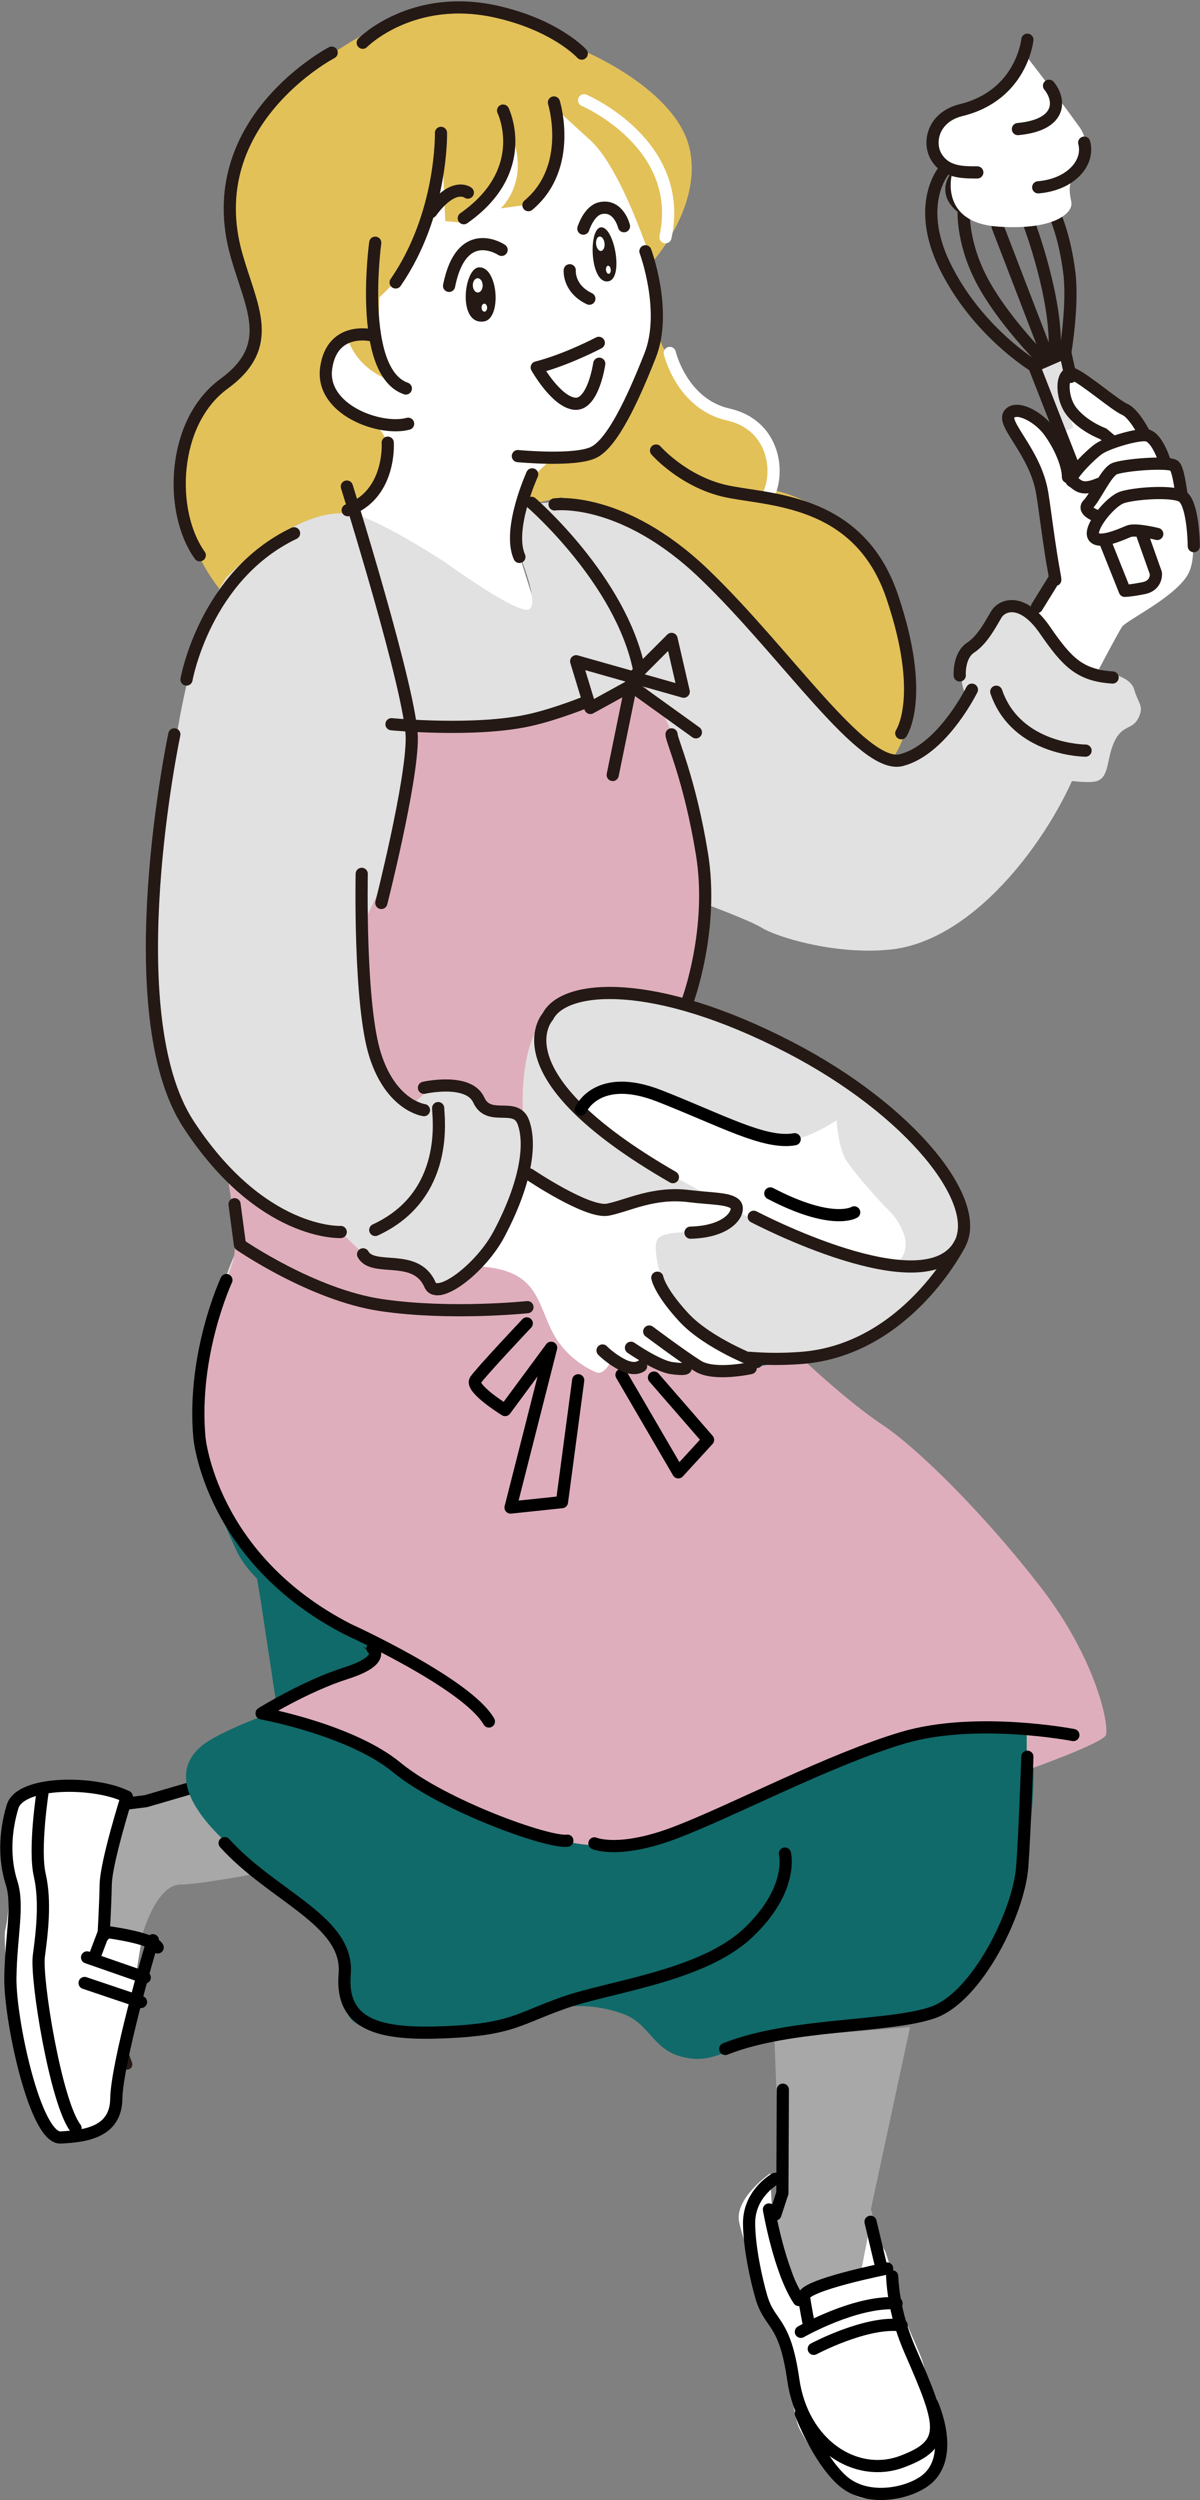 <?xml version="1.0" encoding="utf-8"?>
<!-- Generator: Adobe Illustrator 16.0.0, SVG Export Plug-In . SVG Version: 6.00 Build 0)  -->
<!DOCTYPE svg PUBLIC "-//W3C//DTD SVG 1.1//EN" "http://www.w3.org/Graphics/SVG/1.1/DTD/svg11.dtd">
<svg version="1.1" id="レイヤー_1" xmlns="http://www.w3.org/2000/svg" xmlns:xlink="http://www.w3.org/1999/xlink" x="0px"
	 y="0px" width="485.178px" height="1010.036px" viewBox="0 0 485.178 1010.036" enable-background="new 0 0 485.178 1010.036"
	 xml:space="preserve">
<rect x="0" y="0" width="485.178" height="1010.036" fill="#808080" stroke="none"/>
<g>
	
		<line fill="none" stroke="#241914" stroke-width="4.17" stroke-linecap="round" stroke-miterlimit="10" x1="41.122" y1="805.682" x2="51.423" y2="833.985"/>
	
		<line fill="none" stroke="#241914" stroke-width="4.17" stroke-linecap="round" stroke-miterlimit="10" x1="388.172" y1="714.623" x2="427.578" y2="700.28"/>
	<path fill="#106A69" d="M103.575,635.663c0,0,5.601-6.813,9.203-3.502c3.601,3.313,62.391,59.369,62.391,59.369l15.817,13.881
		c0,0-11.836,15.039-10.913,20.541s2.479,9.593,2.479,9.593l-35.533-13.402l-31.545-9.067l-10.053-66.408L103.575,635.663z"/>
	
		<path fill="none" stroke="#241914" stroke-width="4.923" stroke-linecap="round" stroke-linejoin="round" stroke-miterlimit="10" d="
		M112.502,629.542c0,0,13.474,13.689,27.653,25.897c14.181,12.208,26.243,28.861,26.243,28.861l34.231,28.554"/>
	
		<path fill="none" stroke="#241914" stroke-width="4.923" stroke-linecap="round" stroke-linejoin="round" stroke-miterlimit="10" d="
		M182.761,733.902c0,0-4.019-18.273,7.483-30.973"/>
	
		<line fill="none" stroke="#241914" stroke-width="4.923" stroke-linecap="round" stroke-linejoin="round" stroke-miterlimit="10" x1="151.719" y1="722.75" x2="154.331" y2="705.817"/>
	
		<line fill="none" stroke="#241914" stroke-width="4.923" stroke-linecap="round" stroke-linejoin="round" stroke-miterlimit="10" x1="139.937" y1="720.773" x2="141.843" y2="705.323"/>
	<path fill="#A8A8A9" d="M84.278,717.202L52.199,729.05l-3.532,4.176l-7.015,33.039l3.179,13.862l12.709,1.574
		c0,0,5.439-20.328,15.525-20.396c10.087-0.069,48.72-7.806,48.72-7.806s-5.312-13.374-8.178-16.084S84.278,717.202,84.278,717.202"
		/>
	<path fill="#FFFFFF" d="M52.199,729.049c0,0-2.534-6.152-18.44-6.994c-15.907-0.843-24.684,0.048-27.481,7.425
		c-2.798,7.376-3.973,26.726-2.995,30.992c0.979,4.266-0.02,14.597-1.174,19.35c-1.155,4.755,3.139,43.056,6.074,55.852
		c2.934,12.798,10.623,26.748,16.443,27.658c5.821,0.91,14.265,3.463,18.129-4.157s4.707-23.527,6.105-27.217
		c1.398-3.688,8.679-50.256,8.679-50.256l-12.708-1.575C44.831,780.126,38.072,745.759,52.199,729.049"/>
	
		<path fill="none" stroke="#000000" stroke-width="4.923" stroke-linecap="round" stroke-linejoin="round" stroke-miterlimit="10" d="
		M61.811,783.809c-1.595,4.594-14.612,50.168-14.787,64.004c-0.173,13.837-12.936,15.174-22.5,15.683
		c-10.299,0.549-20.541-47.519-20.328-64.43c0.214-16.911,3.442-29.172,0.484-38.436c-2.959-9.262-2.824-20.023,0.386-30.748
		c3.21-10.722,33.958-10.336,46.18-4.03"/>
	
		<path fill="none" stroke="#000000" stroke-width="4.923" stroke-linecap="round" stroke-linejoin="round" stroke-miterlimit="10" d="
		M17.274,723.589c0,0-3.641,23.283-1.195,33.947s0.871,23.372-0.372,32.638c-1.243,9.265,6.807,59.051,14.829,69.558"/>
	
		<path fill="none" stroke="#000000" stroke-width="4.923" stroke-linecap="round" stroke-linejoin="round" stroke-miterlimit="10" d="
		M51.245,725.851c0,0-8.323,26.372-8.5,35.393c-0.176,9.019-0.869,20.683-0.869,20.683"/>
	
		<path fill="none" stroke="#000000" stroke-width="4.923" stroke-linecap="round" stroke-linejoin="round" stroke-miterlimit="10" d="
		M35.202,790.753c0,0,13.574,4.744,23.328,8.119"/>
	
		<path fill="none" stroke="#000000" stroke-width="4.923" stroke-linecap="round" stroke-linejoin="round" stroke-miterlimit="10" d="
		M63.744,786.732c-2.044-4.021-21.671-6.395-21.671-6.395l-3.672,9.682"/>
	
		<line fill="none" stroke="#000000" stroke-width="4.923" stroke-linecap="round" stroke-linejoin="round" stroke-miterlimit="10" x1="34.204" y1="801.084" x2="57.011" y2="808.763"/>
	
		<polyline fill="none" stroke="#000000" stroke-width="4.923" stroke-linecap="round" stroke-linejoin="round" stroke-miterlimit="10" points="
		79.405,721.675 59.027,727.623 50.847,728.657 	"/>
	<path fill="#E3C159" d="M265.399,133.712c0,0,7.023,20.84,20.133,29.058c13.109,8.217,23.528,4.706,25.975,15.37
		c2.444,10.663,1.201,19.927,1.201,19.927s25.661,4.218,40.551,29.987c6.181,10.696,15.129,32.78,15.629,47.282
		c0.703,20.434-8.754,32.274-8.754,32.274s-6.025-1.851-13.127-8.206c-11.028-9.865-26.291-27.393-38.293-41.026
		c-19.731-22.412-30.405-36.552-45.402-43.215c-14.997-6.662-36.381-14.262-36.381-14.262l-14.93,3.424l2.085-25.172
		L265.399,133.712z"/>
	<path fill="#FFFFFF" d="M160.077,36.642c0,0-34.252,41.528-34.801,83.186c-0.549,41.656,4.288,89.867,4.288,89.867
		s16.521,4.343,27.897,19.691c11.378,15.352,26.617,4.914,26.617,4.914l36.564,23.806l-11.128-35.25c0,0,1.508-22.795,4.795-28.039
		c3.287-5.243,8.13-8.6,8.13-8.6s17.707,3.796,27.08-14.066c9.373-17.863,17.278-42.125,17.366-46.637
		c0.088-4.51-4.313-23.703-4.313-23.703s10.174-4.578,6.351-26.15c-3.825-21.572-32.244-47.606-37.243-49.827
		c-4.999-2.22-43.457-3.503-46.411-1.703S160.077,36.642,160.077,36.642"/>
	<path fill="#E3C159" d="M144.034,15.627c0,0,29.545-18,54.874-10.339c25.328,7.66,38.437,15.879,38.437,15.879
		s36.061,15.303,41.44,38.763s-15.234,46.146-15.234,46.146s-12.002-37.654-24.778-49.316l-12.776-11.662
		c0,0,0.381,21.238-5.039,26.971c-5.42,5.734-6.575,10.488-6.575,10.488l-11.974,1.624c0,0,12.151-10.645,4.305-30.171
		c0,0-2.153,15.085-7.328,21.885c-5.175,6.798-12.483,14.087-12.483,14.087l-6.887-0.665l-1.271-30.015
		c0,0-6.037,37.303-10.146,43.856c-4.108,6.555-15.193,16.953-15.193,16.953l-0.598,16.974c0,0,0.47,16.73,12.111,18.55
		c0,0-19.596-2.24-24.818-20.124c0,0-9.931,5.644-7.485,16.307c2.446,10.665,17.932,19.46,17.932,19.46s9.998,4.442,4.157,18.128
		c-5.841,13.688-11.75,17.286-11.75,17.286s-6.194,5.234-15.302,9.568c-9.108,4.333-20.787,20.786-20.787,20.786l-17.093,2.047
		c0,0-11.954-12.974-15.534-33.479s3.659-37.88,13.101-45.657c9.441-7.776,19.126-14.487,17.502-26.463
		c-1.623-11.974-10.359-40.276-11.249-49.052c-0.889-8.776,11.458-43.036,28.94-54.902S144.034,15.627,144.034,15.627"/>
	<path fill="#E2E1E1" d="M437.265,305.969c-9.846,28.445-41.588,74.24-77.677,77.679c-22.976,2.187-46.177-5.466-51.421-8.753
		c-5.243-3.287-26.256-10.941-26.256-10.941s3.254,7.675-6.364,24.472c-9.617,16.799-13.591,43.524-10.166,58.454
		c3.424,14.93,6.094,41.255,13.382,48.564c7.288,7.307,16.376,17.57,11.934,27.568c-4.441,9.998-3.972,26.728-44.582,40.529
		c-40.609,13.803-51.606,19.693-68.912,22.538c-17.307,2.847-43.145,7.65-50.521,4.853c-7.376-2.8-45.097-6.092-46.075-10.357
		c-0.979-4.265,0.761-17.343,1.094-20.787c0.332-3.443-0.308-15.57,2.735-21.881c2.071-4.295,4.521-19.151,12.034-34.461
		c3.522-7.18-1.839-24.314-2.188-25.71c-1.482-5.935-24.616-13.676-32.273-67.831c-4.695-33.196,4.923-87.524,9.976-116.224
		c8.219-46.682,19.764-60.654,19.764-60.654s29.45-30.69,52.313-24.975c10.94,2.735,36.174,19.272,36.174,19.272
		s26.187,19.02,32.751,19.02s-3.47-23.488-3.47-23.488l2.485-18.53c0,0,18.906-5.082,40.371,4.275
		c42.666,18.598,87.925,92.533,106.121,98.464c18.196,5.928,24.069-16.411,33.915-30.634"/>
	<path fill="#106A69" d="M286.833,530.632c0,0,104.119,77.144,121.923,130.306c17.803,53.162,6.013,99.64-5.248,119.06
		c-11.261,19.419-15.125,27.039-24.233,31.373c-9.107,4.334-25.838,4.803-31.169,6.026c-5.332,1.222-40.767,8.226-49.298,10.182
		c-8.53,1.957-13.165,6.2-23.984,3.07c-10.82-3.131-12.485-13.174-22.646-16.984c-12.939-4.852-25.938-3.587-33.158-0.808
		c-7.22,2.778-22.641,8.182-40.437,8.896c-17.795,0.713-37.293-0.703-38.183-9.478c-0.89-8.776,2.486-18.53-6.603-28.792
		c-9.088-10.263-33.631-31.074-42.75-39.584c-13.497-12.596-22.643-27.77-9.426-38.658c13.218-10.887,76.843-29.557,76.843-29.557
		l-0.156-5.577c0,0-51.635-19.587-62.836-43.957c-11.201-24.371-14.136-37.166-14.136-37.166l-0.4-6.644
		c0,0,43.436,18.101,90.111,6.273c46.676-11.826,66.779-22.048,77.531-29.004S286.833,530.632,286.833,530.632"/>
	<path fill="#A8A8A9" d="M367.956,818.879l-15.819,73.494l6.269,26.059l-24.538,3.19l-11.453,11.567l-10.161-37.548
		c0,0,2.259-8.451,2.61-14.977c0.352-6.522-1.777-57.351-1.777-57.351L367.956,818.879z"/>
	<path fill="#FFFFFF" d="M311.397,877.997c0,0-14.529,10.048-12.563,19.63c1.966,9.581,12.851,37.918,12.851,37.918
		s6.95,9.173,7.358,14.158c0.409,4.985,0.894,25.316,4.379,31.821s15.869,27.928,27.379,27.871
		c11.509-0.057,23.759-5.489,27.168-14.33s-3.638-37.197-5.195-41.793s-10.085-22.202-10.104-26.039
		c-0.019-3.836-4.691-17.625-4.691-17.625l-6.192-10.711l-3.741,19.202l-24.13,8.176l-5.432-12.25l-6.23-18.384L311.397,877.997z"/>
	<path fill="#241914" d="M195.575,129.875c7.5-1.005,5.804-22.631-2.094-21.85C187.485,108.618,184.948,131.301,195.575,129.875"/>
	<path fill="#FFFFFF" d="M191.167,115.327c0.036,1.596,0.957,2.867,2.057,2.844c1.1-0.026,1.962-1.338,1.926-2.934
		c-0.036-1.595-0.957-2.865-2.057-2.842C191.993,112.421,191.132,113.733,191.167,115.327"/>
	<path fill="#FFFFFF" d="M194.716,124.312c0.02,0.895,0.536,1.606,1.152,1.594c0.615-0.016,1.099-0.75,1.078-1.645
		c-0.02-0.893-0.535-1.605-1.151-1.593C195.179,122.683,194.696,123.418,194.716,124.312"/>
	<path fill="#241914" d="M245.922,113.652c6.443-1.033,2.415-22.383-2.997-21.809C237.759,92.392,238.521,114.84,245.922,113.652"/>
	<path fill="#FFFFFF" d="M245.015,109.084c0.095,0.901,0.601,1.588,1.13,1.53c0.528-0.055,0.879-0.832,0.782-1.731
		c-0.095-0.902-0.601-1.586-1.129-1.53S244.919,108.185,245.015,109.084"/>
	<path fill="#FFFFFF" d="M241.008,98.647c0.171,1.608,1.073,2.83,2.017,2.73c0.942-0.1,1.568-1.484,1.398-3.092
		c-0.171-1.608-1.073-2.83-2.017-2.73C241.464,95.656,240.837,97.041,241.008,98.647"/>
	
		<path fill="none" stroke="#241914" stroke-width="4.923" stroke-linecap="round" stroke-linejoin="round" stroke-miterlimit="10" d="
		M260.955,101.505c0,0,8.986,24.178,1.89,42.153c-7.095,17.978-15.148,35.037-22.562,38.955c-7.413,3.919-30.907,1.636-30.907,1.636
		"/>
	
		<path fill="none" stroke="#241914" stroke-width="4.923" stroke-linecap="round" stroke-linejoin="round" stroke-miterlimit="10" d="
		M230.354,109.178c0,0-0.685,7.386,7.932,11.487"/>
	
		<path fill="none" stroke="#241914" stroke-width="4.923" stroke-linecap="round" stroke-linejoin="round" stroke-miterlimit="10" d="
		M242.1,138.501c0,0-12.974,6.856-25.093,9.943c0,0,7.814,13.889,15.334,14.658c7.519,0.767,9.949-16.166,9.949-16.166"/>
	
		<path fill="none" stroke="#241914" stroke-width="4.923" stroke-linecap="round" stroke-linejoin="round" stroke-miterlimit="10" d="
		M202.806,100.943c0,0-16.188-10.887-21.238,14.546"/>
	
		<path fill="none" stroke="#241914" stroke-width="4.923" stroke-linecap="round" stroke-linejoin="round" stroke-miterlimit="10" d="
		M235.854,92.363c0,0,2.228-7.221,6.892-8.264c7.376-1.648,9.542,7.286,9.542,7.286"/>
	
		<path fill="none" stroke="#241914" stroke-width="4.923" stroke-linecap="round" stroke-linejoin="round" stroke-miterlimit="10" d="
		M189.155,77.809c0,0-5.729-4.559-14.826,7.838"/>
	
		<path fill="none" stroke="#241914" stroke-width="4.923" stroke-linecap="round" stroke-linejoin="round" stroke-miterlimit="10" d="
		M223.965,41.39c0,0,8.091,26.073-10.315,41.492"/>
	
		<path fill="none" stroke="#241914" stroke-width="4.923" stroke-linecap="round" stroke-linejoin="round" stroke-miterlimit="10" d="
		M203.409,44.668c0,0,11.797,24.113-15.896,43.493"/>
	
		<path fill="none" stroke="#241914" stroke-width="4.923" stroke-linecap="round" stroke-linejoin="round" stroke-miterlimit="10" d="
		M178.295,53.674c0,0,0.741,32.804-18.326,60.428"/>
	
		<path fill="none" stroke="#FFFFFF" stroke-width="4.923" stroke-linecap="round" stroke-linejoin="round" stroke-miterlimit="10" d="
		M236.171,40.518c0,0,41.059,17.522,32.889,55.314"/>
	
		<path fill="none" stroke="#241914" stroke-width="4.923" stroke-linecap="round" stroke-linejoin="round" stroke-miterlimit="10" d="
		M134.104,21.271c0,0-53.688,27.999-38.489,81.785c5.958,21.083,16.169,36.514-5.048,51.995
		c-21.218,15.483-22.384,51.735-9.797,69.267"/>
	
		<path fill="none" stroke="#FFFFFF" stroke-width="4.923" stroke-linecap="round" stroke-linejoin="round" stroke-miterlimit="10" d="
		M270.8,142.576c0,0,4.813,20.616,23.664,24.88c18.851,4.263,21.17,23.9,15.759,33.399"/>
	
		<path fill="none" stroke="#241914" stroke-width="4.923" stroke-linecap="round" stroke-linejoin="round" stroke-miterlimit="10" d="
		M215.169,191.62c0,0-10.104,22.227-5.164,33.366"/>
	
		<path fill="none" stroke="#241914" stroke-width="4.923" stroke-linecap="round" stroke-linejoin="round" stroke-miterlimit="10" d="
		M150.185,135.44c0,0-15.874-3.756-18.305,13.179c-2.431,16.932,21.946,25.634,33.129,22.567"/>
	
		<path fill="none" stroke="#241914" stroke-width="4.923" stroke-linecap="round" stroke-linejoin="round" stroke-miterlimit="10" d="
		M265.251,182.012c0,0,10.645,12.15,27.284,16.191c16.642,4.041,54.365,2.125,68.168,42.735
		c13.802,40.609,3.696,55.273,3.696,55.273"/>
	
		<path fill="none" stroke="#241914" stroke-width="4.923" stroke-linecap="round" stroke-linejoin="round" stroke-miterlimit="10" d="
		M151.712,98.05c0,0-7.125,52.145,12.383,58.896"/>
	
		<path fill="none" stroke="#241914" stroke-width="4.923" stroke-linecap="round" stroke-linejoin="round" stroke-miterlimit="10" d="
		M156.767,178.828c0,0,1.448,20.995-16.191,27.285"/>
	
		<path fill="none" stroke="#241914" stroke-width="4.923" stroke-linecap="round" stroke-linejoin="round" stroke-miterlimit="10" d="
		M146.655,17.271c0,0,20.036-20.309,54.385-12.472c23.851,5.442,34.173,16.858,34.173,16.858"/>
	
		<path fill="none" stroke="#000000" stroke-width="4.923" stroke-linecap="round" stroke-linejoin="round" stroke-miterlimit="10" d="
		M360.712,919.57c0.642,13.232,4.723,24.184,7.345,30.178c13.245,30.284,15.629,37.616-3.423,44.713
		c-18.508,6.893-40.138-6.708-43.901-33.161c-3.479-24.44-9.478-21.587-12.923-33.409c-2.083-7.142-4.896-20.118-4.944-29.709
		c-0.06-12.191,10.558-17.989,10.558-17.989"/>
	<polyline fill="#D2947E" points="316.511,844.192 316.329,885.934 313.494,894.58 	"/>
	
		<polyline fill="none" stroke="#000000" stroke-width="4.923" stroke-linecap="round" stroke-linejoin="round" stroke-miterlimit="10" points="
		316.511,844.192 316.329,885.934 313.494,894.58 	"/>
	
		<path fill="none" stroke="#000000" stroke-width="4.923" stroke-linecap="round" stroke-linejoin="round" stroke-miterlimit="10" d="
		M358.683,916.415c0,0-34.208,6.788-33.609,11.391c0.598,4.6,2.073,11.787,2.073,11.787"/>
	
		<path fill="none" stroke="#000000" stroke-width="4.923" stroke-linecap="round" stroke-linejoin="round" stroke-miterlimit="10" d="
		M323.801,942.006c0,0,21.998-12.577,38.692-11.511"/>
	
		<path fill="none" stroke="#000000" stroke-width="4.923" stroke-linecap="round" stroke-linejoin="round" stroke-miterlimit="10" d="
		M329.015,948.886c0,0,21.428-11.425,35.537-9.479"/>
	
		<path fill="none" stroke="#000000" stroke-width="4.923" stroke-linecap="round" stroke-linejoin="round" stroke-miterlimit="10" d="
		M310.895,892.578c0,0,4.247,24.821,12.075,36.579"/>
	
		<path fill="none" stroke="#000000" stroke-width="4.923" stroke-linecap="round" stroke-linejoin="round" stroke-miterlimit="10" d="
		M376.891,971.092c0,0,9.891,21.628-2.915,31.092c-7.317,5.406-23.936,8.751-33.764-0.408s-16.438-26.774-16.438-26.774"/>
	
		<line fill="none" stroke="#000000" stroke-width="4.923" stroke-linecap="round" stroke-linejoin="round" stroke-miterlimit="10" x1="351.971" y1="897.554" x2="356.477" y2="916.522"/>
	<path fill="#DFAEBC" d="M164.301,293.935c0,0,27.897,4.377,53.061-2.188s41.574-15.864,41.574-15.864s13.675,8.205,21.881,55.249
		c8.205,47.044-1.094,73.85-1.094,73.85s-41.027-9.301-50.326-0.549c-9.3,8.754-15.864,24.069-15.864,27.353
		c0,3.282-1.915,21.606-1.915,21.606s1.915-4.103-6.838-4.648c-8.752-0.548-6.563,0-11.213-4.377
		c-4.649-4.376-7.385-5.47-11.761-5.47s-8.206,1.094-8.206,1.094l-6.017,5.47c0,0-18.053-8.753-19.146-33.369
		c-1.094-24.615-1.094-39.931-1.094-39.931s9.3-18.601,10.94-25.164c1.642-6.564,6.018-38.291,6.018-39.932V293.935z"/>
	<path fill="#DFAEBC" d="M91.82,474.726c0,0,4.923,25.438,2.462,34.463c-2.462,9.025-16.411,36.924-13.949,67.283
		c2.461,30.359,21.333,54.977,39.385,68.105c18.053,13.128,26.257,16.41,26.257,16.41s9.026,3.282,2.462,9.846
		c-6.564,6.565-26.257,11.488-26.257,11.488l-16.411,9.846c0,0,29.813,6.017,54.702,21.881
		c24.89,15.864,38.839,23.248,53.609,26.531c14.769,3.282,30.358,9.025,53.334,0.82c22.975-8.205,83.694-41.027,111.593-43.488
		s36.104,1.641,36.104,1.641v15.59c0,0,30.906-10.939,32-14.223c1.427-4.279-4.103-30.906-26.256-59.625
		c-22.154-28.718-49.232-55.797-64.002-65.642c-14.77-9.848-32.821-27.078-32.821-27.078l-20.513,4.102l-81.233-26.257
		l-13.949-17.23l-9.026-4.924c0,0-14.77,20.515-20.513,18.053c-5.744-2.462-10.667-12.309-14.771-12.309
		c-4.103,0-10.666,1.642-14.769-1.641c-4.103-3.283-11.487-10.667-11.487-10.667S108.231,492.778,91.82,474.726"/>
	<path fill="#E2E1E1" d="M211.618,453.392c0,0-3.01-32.548,9.846-42.668c12.855-10.119,30.907-13.401,64.823-1.366
		c33.915,12.033,97.37,47.591,101.198,77.677c3.829,30.086-35.01,57.984-48.685,60.719c-13.676,2.736-33.916,2.188-37.745,0
		c-3.829-2.188-31.727-18.598-33.915-28.445c-2.188-9.847-3.829-17.505,6.017-19.691c9.847-2.189,21.334-3.283,22.976-7.659
		c1.641-4.377,1.094-4.377-10.94-6.017c-12.035-1.643-23.522-1.643-29.539,0c-6.018,1.64-9.3,4.376-15.863,1.094
		c-6.565-3.283-22.428-11.488-22.428-11.488s-4.377-3.282-3.83-7.11C214.08,464.606,211.618,453.392,211.618,453.392"/>
	<path fill="#FFFFFF" d="M238.148,452.023c0,0-7.111-9.846,9.3-11.486c16.41-1.642,39.385,12.035,50.325,15.316
		c10.94,3.282,16.411,5.471,23.522,4.376c7.111-1.094,16.957-7.657,16.957-7.657s0.547,11.486,4.377,16.957
		c3.829,5.471,12.034,14.769,16.957,19.692c4.924,4.923,6.564,10.941,6.564,12.581c0,1.643,0.547,10.941-12.034,8.753
		c-12.582-2.188-48.138-16.958-48.138-16.958s-30.633-16.958-44.309-24.068C247.995,462.418,238.148,452.023,238.148,452.023"/>
	<path fill="#FFFFFF" d="M217.909,477.734c0,0,13.675,8.205,21.881,9.3c8.205,1.094,13.128-3.829,23.521-4.923
		c10.394-1.096,36.65,0.547,36.65,4.376c0,3.828-8.752,10.394-16.41,10.939c-7.659,0.547-16.411,0-18.052,3.829
		c-1.642,3.83,2.188,21.881,8.752,27.351c6.563,5.472,18.052,15.864,26.804,19.147c8.752,3.282-2.188,6.563-7.658,6.017
		c-5.47-0.548-13.676-3.83-13.676-3.83s-1.094,4.925-8.205,2.735c-7.111-2.187-10.393-4.376-10.393-4.376s-2.189,4.376-6.565,3.283
		c-4.376-1.094-7.11-2.736-7.11-2.736s-2.735,7.112-6.564,5.471s-11.488-6.018-16.411-14.223
		c-4.923-8.206-6.017-18.051-13.676-23.521c-7.658-5.471-19.146-4.924-19.146-4.924s9.847-10.939,14.223-19.691
		c4.377-8.753,4.923-17.505,4.923-17.505L217.909,477.734z"/>
	
		<path fill="none" stroke="#000000" stroke-width="4.923" stroke-linecap="round" stroke-linejoin="round" stroke-miterlimit="10" d="
		M197.669,695.449c-8.752-15.316-56.891-37.197-56.891-37.197c-55.968-28.696-60.173-77.678-60.173-77.678
		c-2.946-33.814,10.941-63.454,10.941-63.454"/>
	
		<path fill="none" stroke="#000000" stroke-width="4.923" stroke-linecap="round" stroke-linejoin="round" stroke-miterlimit="10" d="
		M90.829,744.582c19.715,21.774,50.346,31.387,48.537,52.891c-1.808,21.504,15.488,24.679,41.643,23.47
		c26.154-1.208,28.598-5.459,47.303-11.993c18.706-6.534,55.895-10.684,74.333-28.27s14.715-31.887,14.715-31.887"/>
	
		<path fill="none" stroke="#000000" stroke-width="4.923" stroke-linecap="round" stroke-linejoin="round" stroke-miterlimit="10" d="
		M293.231,827.734c26.747-10.622,66.516-8.519,84.155-14.809c17.639-6.29,34.479-40.17,35.915-58.746
		c0.988-12.781,2.082-44.508,2.082-44.508"/>
	
		<path fill="none" stroke="#241914" stroke-width="4.923" stroke-linecap="round" stroke-linejoin="round" stroke-miterlimit="10" d="
		M213.259,528.061c0,0-31.18,3.281-59.078-0.82c-27.898-4.104-57.164-24.342-57.164-24.342l-2.188-16.411"/>
	
		<path fill="none" stroke="#000000" stroke-width="4.923" stroke-linecap="round" stroke-linejoin="round" stroke-miterlimit="10" d="
		M150.625,665.909c0,0,5.935,4.722-10.708,10.02s-34.148,16.239-34.148,16.239s36.104,6.563,54.702,21.881
		c18.599,15.315,61.267,30.632,68.925,29.539"/>
	
		<path fill="none" stroke="#000000" stroke-width="4.923" stroke-linecap="round" stroke-linejoin="round" stroke-miterlimit="10" d="
		M212.985,534.624c0,0-18.599,19.693-20.787,22.977c-2.188,3.282,12.035,12.034,12.035,12.034l18.598-25.163l-16.41,64.549
		l20.787-2.189l6.564-49.23"/>
	
		<polyline fill="none" stroke="#000000" stroke-width="4.923" stroke-linecap="round" stroke-linejoin="round" stroke-miterlimit="10" points="
		264.405,556.505 286.286,581.668 274.252,594.798 251.276,555.411 	"/>
	
		<path fill="none" stroke="#000000" stroke-width="4.923" stroke-linecap="round" stroke-linejoin="round" stroke-miterlimit="10" d="
		M433.982,700.919c0,0-39.386-7.657-68.925,1.095c-29.539,8.753-68.925,29.539-91.9,38.292c-22.975,8.752-32.82,4.376-32.82,4.376"
		/>
	<path fill="#E2E1E1" d="M418.393,146.512l18.052,41.849l11.486-9.847c0,0-10.666-4.104-13.948-12.309s-2.461-13.949-2.461-13.949
		l-0.821-9.847L418.393,146.512z"/>
	<path fill="#E2E1E1" d="M443.829,217.898l9.025,21.335c0,0,4.103,0.819,9.026-2.463c4.923-3.281,5.744-7.385,5.744-7.385
		l-6.565-14.769C461.06,214.617,447.932,212.155,443.829,217.898"/>
	<path fill="#FFFFFF" d="M415.931,247.438c0,0,9.026-9.024,9.026-17.23s-1.642-33.642-7.386-41.027
		c-5.743-7.385-13.948-20.513-9.025-22.974c4.923-2.462,11.488,2.461,14.77,6.563c3.282,4.104,10.667,0,10.667,0
		s-5.743-18.052-2.462-20.514c3.282-2.462,18.872,9.026,21.334,11.488c2.461,2.462,22.154,22.154,24.616,31.18
		c2.461,9.026,8.205,28.719,2.461,37.744c-5.743,9.027-24.616,18.052-26.257,20.514c-1.641,2.461-9.846,18.053-9.846,18.053
		s-9.847,1.641-15.59-9.026C422.495,251.541,415.931,247.438,415.931,247.438"/>
	<path fill="#E2E1E1" d="M395.144,287.917c0,0-10.393-10.939-4.65-20.785c5.744-9.848,11.488-17.232,12.309-18.873
		c0.82-1.642,5.744-7.386,13.129-0.82c7.385,6.564,15.59,18.051,23.795,21.333c8.206,3.283,17.231,4.103,18.873,9.847
		c1.641,5.743,4.102,6.565,1.641,11.487c-2.462,4.923-6.564,2.462-9.846,9.847c-3.283,7.386-1.642,15.043-8.206,15.863
		c-6.563,0.821-24.616-2.735-24.616-2.735L395.144,287.917z"/>
	
		<path fill="none" stroke="#241914" stroke-width="4.923" stroke-linecap="round" stroke-linejoin="round" stroke-miterlimit="10" d="
		M75.409,274.516c0,0,7.385-41.848,43.489-59.078"/>
	
		<path fill="none" stroke="#241914" stroke-width="4.923" stroke-linecap="round" stroke-linejoin="round" stroke-miterlimit="10" d="
		M224.221,203.768c0,0,27.339-3.617,60.425,28.08c33.085,31.698,64.275,79.318,79.865,75.217
		c15.59-4.104,26.919-25.459,28.445-28.445"/>
	
		<path fill="none" stroke="#241914" stroke-width="4.923" stroke-linecap="round" stroke-linejoin="round" stroke-miterlimit="10" d="
		M438.905,303.234c0,0-27.897,0-36.104-23.796"/>
	
		<path fill="none" stroke="#241914" stroke-width="4.923" stroke-linecap="round" stroke-linejoin="round" stroke-miterlimit="10" d="
		M146.249,353.013c0,0-1.095,52.788,5.47,73.303c6.563,20.512,19.692,22.152,19.692,22.152"/>
	
		<path fill="none" stroke="#241914" stroke-width="4.923" stroke-linecap="round" stroke-linejoin="round" stroke-miterlimit="10" d="
		M171.412,439.442c0,0,18.052-4.103,22.153,4.924c4.104,9.025,14.969,0.544,18.053,9.025c3.281,9.026,0.91,24.813-9.847,45.129
		c-7.385,13.949-24.957,27.237-27.898,20.515c-5.743-13.129-22.975-4.923-27.077-12.309"/>
	
		<path fill="none" stroke="#241914" stroke-width="4.923" stroke-linecap="round" stroke-linejoin="round" stroke-miterlimit="10" d="
		M177.155,447.647c0,3.282,4.923,35.283-25.436,49.232"/>
	
		<path fill="none" stroke="#241914" stroke-width="4.923" stroke-linecap="round" stroke-linejoin="round" stroke-miterlimit="10" d="
		M70.486,296.67c0,0-23.796,112.413,5.743,157.543c29.539,45.129,61.541,43.487,61.541,43.487"/>
	
		<path fill="none" stroke="#241914" stroke-width="4.923" stroke-linecap="round" stroke-linejoin="round" stroke-miterlimit="10" d="
		M214.079,474.452c0,0,23.522,15.863,31.728,14.224c8.206-1.643,18.429-7.271,32.821-5.471c8.752,1.094,16.138,0.819,18.599,3.281
		c2.462,2.462-1.642,11.077-18.051,11.487"/>
	
		<path fill="none" stroke="#241914" stroke-width="4.923" stroke-linecap="round" stroke-linejoin="round" stroke-miterlimit="10" d="
		M304.749,491.546c0,0,69.334,36.516,83.283,11.077c9.378-17.1-19.693-54.154-68.925-79.591
		c-54.771-28.299-91.079-25.437-97.644-12.308c0,0-21.606,23.248,50.6,64.821"/>
	
		<path fill="none" stroke="#241914" stroke-width="4.923" stroke-linecap="round" stroke-linejoin="round" stroke-miterlimit="10" d="
		M388.032,502.623c0,0-21.334,42.669-64.001,45.95c-7.553,0.581-14.642,0.494-21.196-0.044"/>
	
		<path fill="none" stroke="#241914" stroke-width="4.923" stroke-linecap="round" stroke-linejoin="round" stroke-miterlimit="10" d="
		M265.773,516.162c0,0,0.82,5.335,10.667,16.002c9.846,10.667,29.539,18.052,29.539,18.052"/>
	
		<path fill="none" stroke="#241914" stroke-width="4.923" stroke-linecap="round" stroke-linejoin="round" stroke-miterlimit="10" d="
		M303.518,552.676c0,0-14.77,3.282-21.334-0.819c-6.563-4.104-19.692-13.95-19.692-13.95"/>
	
		<path fill="none" stroke="#241914" stroke-width="4.923" stroke-linecap="round" stroke-linejoin="round" stroke-miterlimit="10" d="
		M255.106,544.471c0,0,10.667,7.386,16.41,8.205c5.744,0.82,5.744,0,5.744,0"/>
	
		<path fill="none" stroke="#241914" stroke-width="4.923" stroke-linecap="round" stroke-linejoin="round" stroke-miterlimit="10" d="
		M259.209,551.855c0,0-2.462,2.052-7.385-0.409c-4.923-2.462-8.205-5.881-8.205-5.881"/>
	
		<path fill="none" stroke="#241914" stroke-width="4.923" stroke-linecap="round" stroke-linejoin="round" stroke-miterlimit="10" d="
		M214.9,203.129c0,0,36.104,31.182,43.487,67.283"/>
	
		<path fill="none" stroke="#241914" stroke-width="4.923" stroke-linecap="round" stroke-linejoin="round" stroke-miterlimit="10" d="
		M158.283,292.567c0,0,33.642,3.281,55.796-1.642c10.895-2.42,22.975-7.384,22.975-7.384"/>
	
		<path fill="none" stroke="#241914" stroke-width="4.923" stroke-linecap="round" stroke-linejoin="round" stroke-miterlimit="10" d="
		M140.231,196.564c0,0,26.257,83.694,26.257,101.746c0,18.053-12.308,66.464-12.308,66.464"/>
	
		<polyline fill="none" stroke="#241914" stroke-width="4.923" stroke-linecap="round" stroke-linejoin="round" stroke-miterlimit="10" points="
		255.106,274.516 271.517,258.105 276.44,279.439 232.952,267.131 238.695,286.003 255.106,276.978 247.722,313.08 	"/>
	
		<line fill="none" stroke="#241914" stroke-width="4.923" stroke-linecap="round" stroke-linejoin="round" stroke-miterlimit="10" x1="255.106" y1="276.977" x2="281.363" y2="295.849"/>
	
		<path fill="none" stroke="#241914" stroke-width="4.923" stroke-linecap="round" stroke-linejoin="round" stroke-miterlimit="10" d="
		M271.517,296.67c0,2.462,7.385,18.053,12.309,48.411c4.923,30.36-5.744,59.078-5.744,59.078"/>
	
		<path fill="none" stroke="#241914" stroke-width="4.923" stroke-linecap="round" stroke-linejoin="round" stroke-miterlimit="10" d="
		M388.032,272.874c0,0-0.547-7.932,4.376-11.214c4.924-3.281,7.933-9.3,10.394-13.401c2.462-4.104,10.668-6.837,19.692,6.291
		c9.027,13.129,14.224,18.324,27.353,19.145"/>
	
		<path fill="none" stroke="#000000" stroke-width="4.923" stroke-linecap="round" stroke-linejoin="round" stroke-miterlimit="10" d="
		M234.866,448.194c0,0,6.564-15.315,31.727-5.47c25.164,9.848,42.668,19.693,54.703,17.505"/>
	
		<path fill="none" stroke="#000000" stroke-width="4.923" stroke-linecap="round" stroke-linejoin="round" stroke-miterlimit="10" d="
		M345.365,489.769c0,0-8.753,5.471-33.916-7.657"/>
	
		<path fill="none" stroke="#241914" stroke-width="4.923" stroke-linecap="round" stroke-linejoin="round" stroke-miterlimit="10" d="
		M419.213,245.249l7.11-11.486c0.966,1.867-0.092-0.867-2.188-15.317c-1.491-10.285-1.797-13.329-2.734-19.145
		c-2.735-16.958-17.017-28.388-13.129-32.275c3.282-3.282,11.868,1.655,15.863,7.112c4.66,6.364,7.659,13.886,7.659,18.598"/>
	
		<path fill="none" stroke="#241914" stroke-width="4.923" stroke-linecap="round" stroke-linejoin="round" stroke-miterlimit="10" d="
		M482.667,220.634c0-2.734-0.547-18.052-4.923-20.239c-4.377-2.188-19.146-1.095-24.069,0.547
		c-4.922,1.641-13.676,12.582-11.487,15.864c2.188,3.281,11.487-1.096,14.223-2.189c2.735-1.093,11.487,1.094,11.487,1.094"/>
	
		<path fill="none" stroke="#241914" stroke-width="4.923" stroke-linecap="round" stroke-linejoin="round" stroke-miterlimit="10" d="
		M477.744,200.394c0,0-1.095-9.846-2.735-12.033c-1.641-2.189-21.334-0.547-24.615,1.094c-3.282,1.641-7.658,11.487-10.394,14.222
		c-2.735,2.736,3.829,4.924,3.829,4.924"/>
	
		<path fill="none" stroke="#241914" stroke-width="4.923" stroke-linecap="round" stroke-linejoin="round" stroke-miterlimit="10" d="
		M471.181,187.266c0,0-3.283-11.487-8.207-11.487c-4.923,0-15.315,3.282-18.598,5.47c-3.282,2.188-13.129,12.035-10.941,13.128
		c2.189,1.095,3.283,4.377,10.941,1.095"/>
	
		<path fill="none" stroke="#241914" stroke-width="4.923" stroke-linecap="round" stroke-linejoin="round" stroke-miterlimit="10" d="
		M462.975,175.777c0,0-4.376-8.752-8.205-10.394c-3.829-1.64-15.864-12.034-20.787-14.221c-4.923-2.189-5.47,9.299-0.547,15.315
		c4.923,6.019,12.581,8.752,12.581,8.752l3.282,2.735"/>
	
		<polyline fill="none" stroke="#241914" stroke-width="4.923" stroke-linecap="round" stroke-linejoin="round" stroke-miterlimit="10" points="
		433.982,188.359 418.118,147.881 430.7,142.41 432.889,152.256 	"/>
	
		<path fill="none" stroke="#241914" stroke-width="4.923" stroke-linecap="round" stroke-linejoin="round" stroke-miterlimit="10" d="
		M461.333,214.616l6.018,16.958c0,0,0.547,4.924-4.923,6.018c-5.471,1.094-7.658,1.094-7.658,1.094l-7.658-19.146"/>
	
		<path fill="none" stroke="#241914" stroke-width="4.923" stroke-linecap="round" stroke-linejoin="round" stroke-miterlimit="10" d="
		M381.469,69.108c0,0-11.488,13.677,0.547,38.293c13.005,26.601,36.103,40.479,36.103,40.479"/>
	
		<path fill="none" stroke="#241914" stroke-width="4.923" stroke-linecap="round" stroke-linejoin="round" stroke-miterlimit="10" d="
		M387.485,70.202c0,0-7.658,7.111,2.188,14.224"/>
	
		<path fill="none" stroke="#241914" stroke-width="4.923" stroke-linecap="round" stroke-linejoin="round" stroke-miterlimit="10" d="
		M426.871,87.707c0,0,3.705,8.306,5.47,22.429c1.643,13.129-1.641,32.273-1.641,32.273"/>
	
		<path fill="none" stroke="#241914" stroke-width="4.923" stroke-linecap="round" stroke-linejoin="round" stroke-miterlimit="10" d="
		M415.931,89.896c0,0,12.034,31.729,10.393,53.062"/>
	
		<line fill="none" stroke="#241914" stroke-width="4.923" stroke-linecap="round" stroke-linejoin="round" stroke-miterlimit="10" x1="403.35" y1="91.536" x2="423.589" y2="144.052"/>
	
		<path fill="none" stroke="#241914" stroke-width="4.923" stroke-linecap="round" stroke-linejoin="round" stroke-miterlimit="10" d="
		M389.674,84.425c0,0-1.095,12.582,7.11,28.445c8.206,15.864,24.616,32.275,24.616,32.275"/>
	<path fill="#FFFFFF" d="M414.29,21.791c0,0-0.821,10.668-14.771,16.411s-22.975,9.847-22.975,17.231
		c0,7.384,8.206,15.59,8.206,15.59s-4.65,18.872,18.599,20.513c23.248,1.643,30.633-5.742,29.812-9.847
		c-0.819-4.102-1.641-8.205,2.463-12.307c4.102-4.104,4.923-12.309,0.819-18.053c-4.102-5.743-12.308-16.684-12.308-16.684
		L414.29,21.791z"/>
	
		<path fill="none" stroke="#241914" stroke-width="4.923" stroke-linecap="round" stroke-linejoin="round" stroke-miterlimit="10" d="
		M415.384,16.047c0,0-2.188,22.43-26.805,28.445c-11.271,2.756-13.676,13.129-9.847,19.146c3.83,6.017,10.395,6.017,16.411,6.017"/>
	
		<path fill="none" stroke="#241914" stroke-width="4.923" stroke-linecap="round" stroke-linejoin="round" stroke-miterlimit="10" d="
		M438.358,57.621c2.188,8.205-5.47,16.958-18.599,18.053"/>
	
		<path fill="none" stroke="#241914" stroke-width="4.923" stroke-linecap="round" stroke-linejoin="round" stroke-miterlimit="10" d="
		M424.136,34.646c4.923,6.018,4.923,15.863-12.581,17.505"/>
</g>
</svg>
